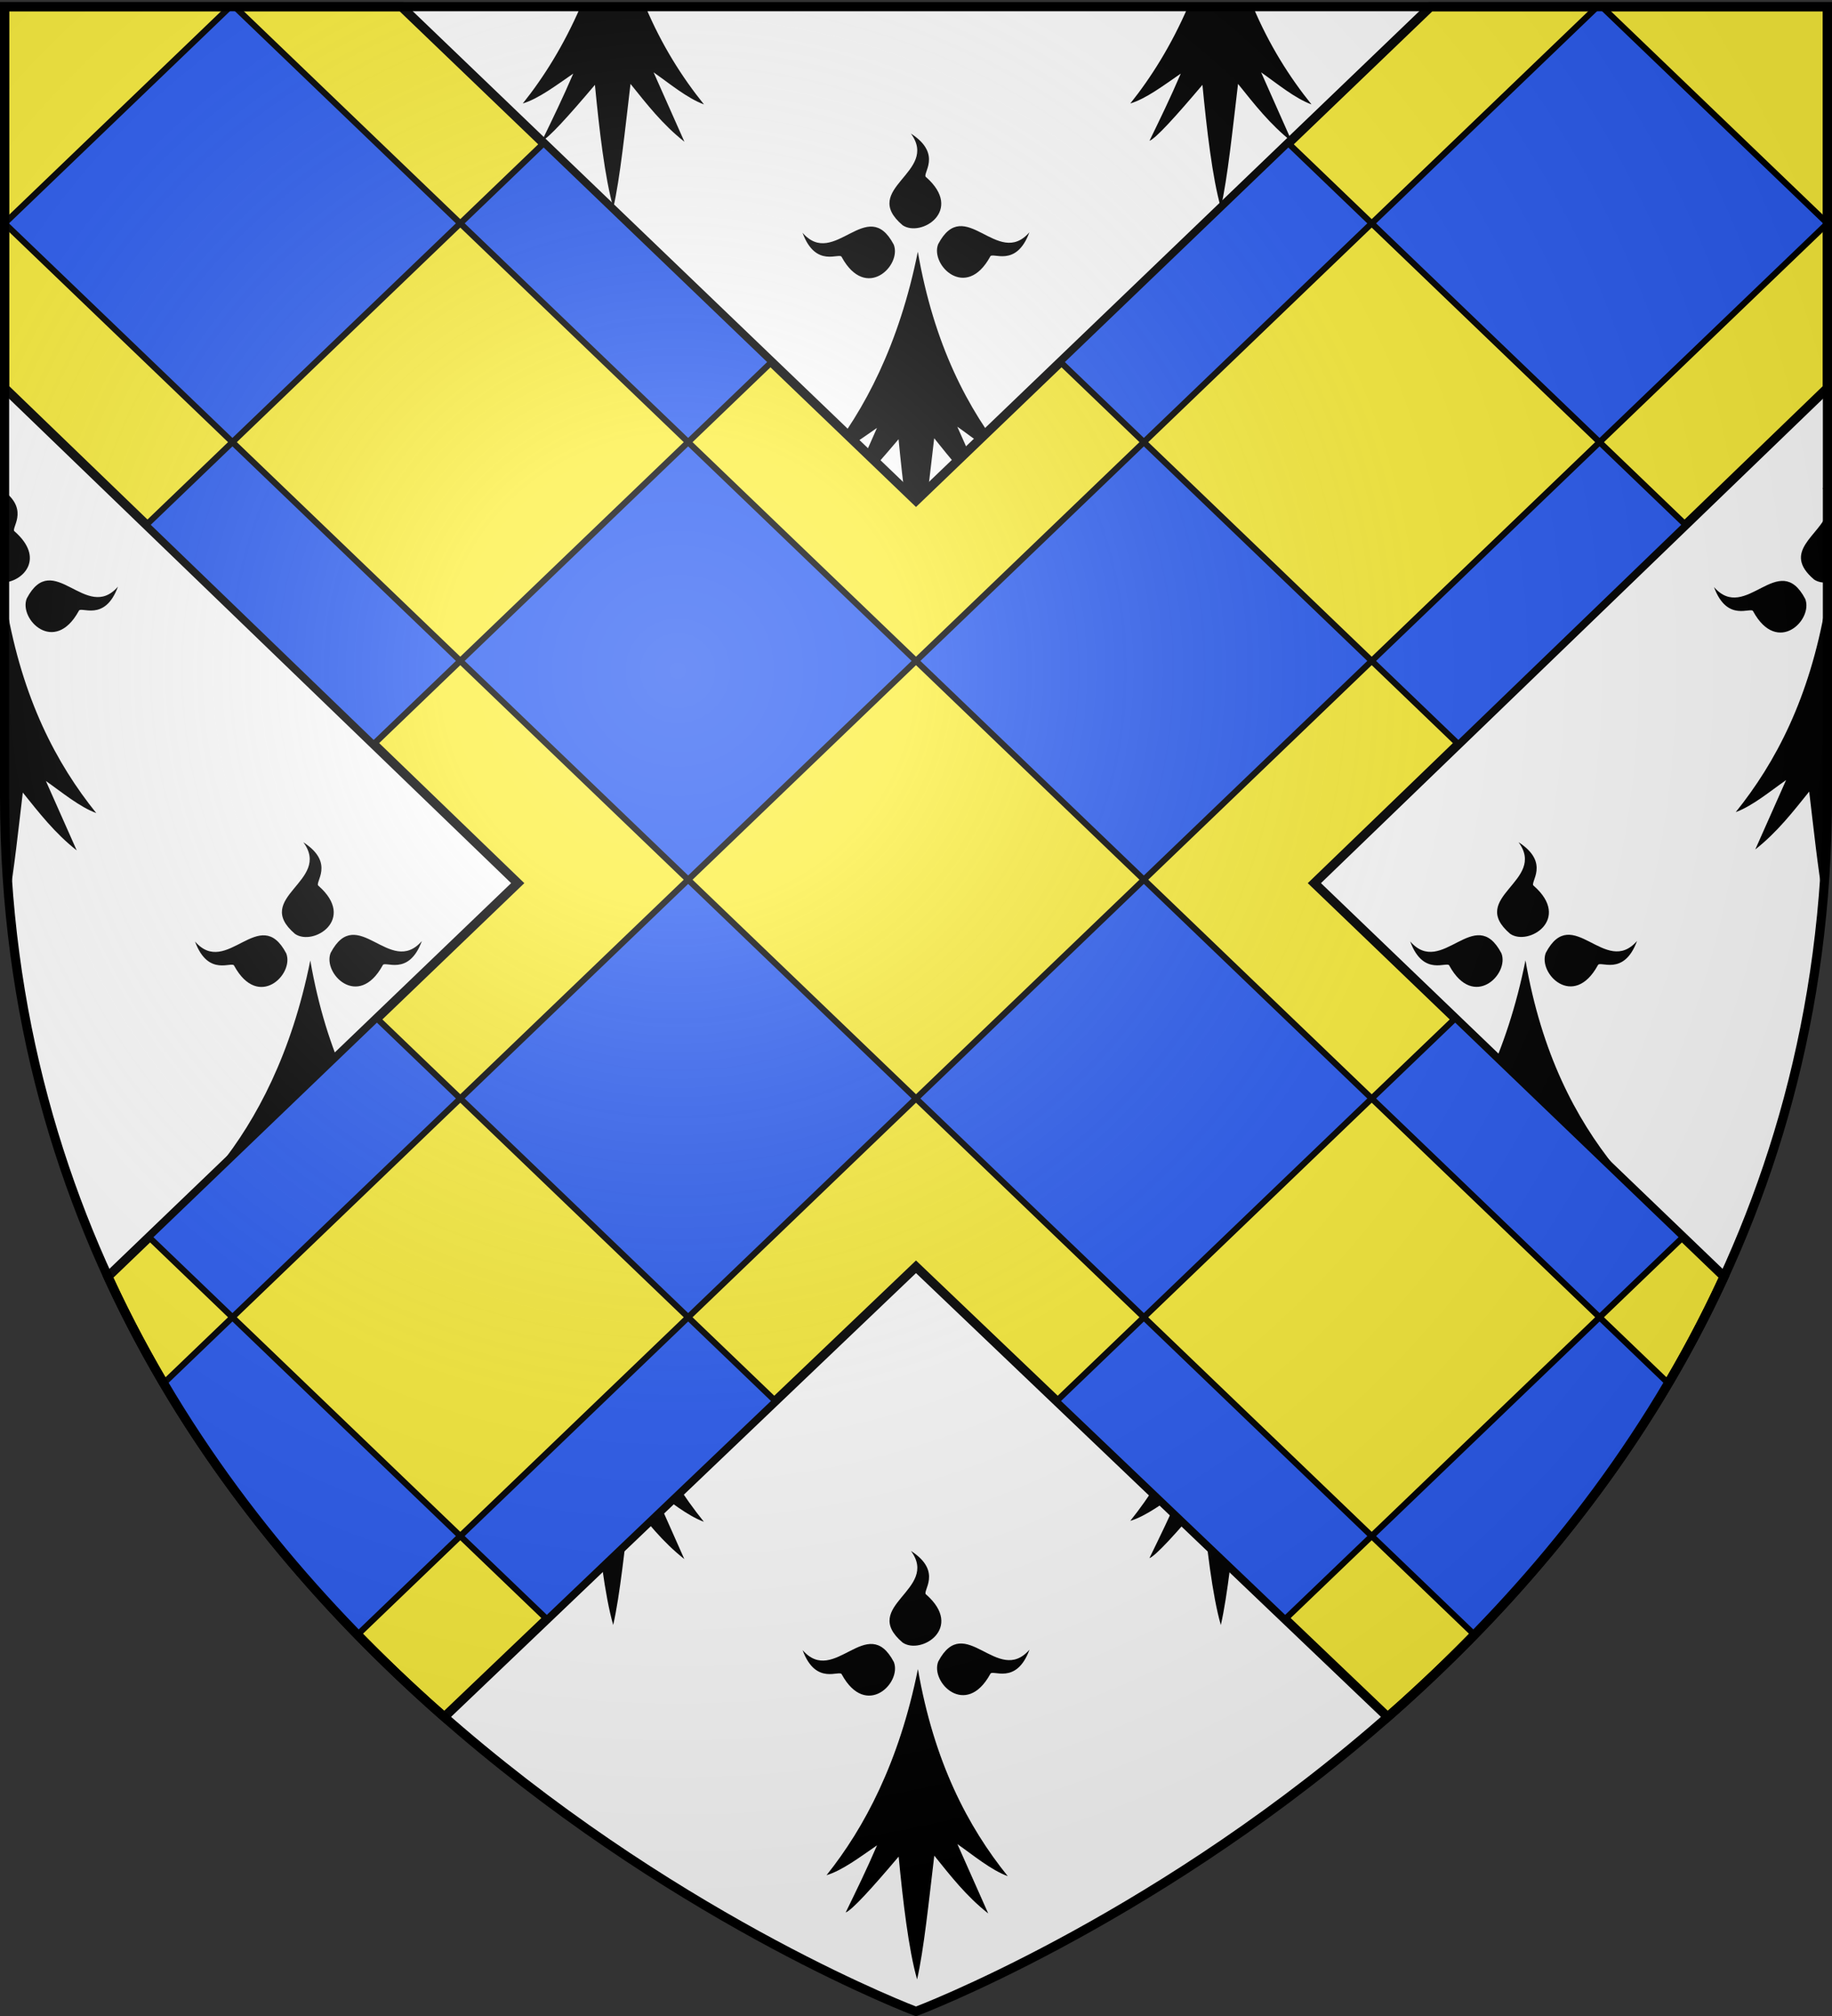 <svg xmlns="http://www.w3.org/2000/svg" xmlns:xlink="http://www.w3.org/1999/xlink" width="600" height="660" version="1.0"><rect width="100%" height="100%" fill="#333333" stroke="none"/><desc>Flag of Canton of Valais (Wallis)</desc><defs><radialGradient xlink:href="#a" id="n" cx="221.445" cy="226.331" r="300" fx="221.445" fy="226.331" gradientTransform="matrix(1.353 0 0 1.349 -77.63 -85.747)" gradientUnits="userSpaceOnUse"/><linearGradient id="a"><stop offset="0" style="stop-color:white;stop-opacity:.314"/><stop offset=".19" style="stop-color:white;stop-opacity:.251"/><stop offset=".6" style="stop-color:#6b6b6b;stop-opacity:.125"/><stop offset="1" style="stop-color:black;stop-opacity:.125"/></linearGradient></defs><g style="display:inline"><path d="M300 658.5s298.5-112.32 298.5-397.772V2.176H1.5v258.552C1.5 546.179 300 658.5 300 658.5" style="fill:#fff;fill-opacity:1;fill-rule:evenodd;stroke:none;stroke-width:1px;stroke-linecap:butt;stroke-linejoin:miter;stroke-opacity:1"/><g transform="translate(-700)"><g id="b" style="fill:#000"><path d="M690.742 472.983c-6.121 30.431-17.53 51.978-29.925 67.467 5.152-1.546 10.944-5.942 16.544-9.787-3.424 7.98-6.85 14.95-10.274 21.992 2.045-.759 8.534-7.866 17.347-18.293 1.381 14.335 3.25 30.479 6.04 40.199 2.222-9.705 3.866-25.767 5.63-40.515 5.312 6.595 10.473 13.267 17.661 18.924l-10.092-22.708c5.211 3.645 10.97 8.47 16.496 10.504-13.103-16.263-24.137-37.348-29.427-67.783M665.825 474.752c-.562-1.77-8.48 3.896-12.845-7.98 10.413 11.972 21.173-12.606 29.877 3.88 2.686 6.802-9.081 18.603-17.032 4.1" style="fill:#000;fill-opacity:1;fill-rule:evenodd;stroke:none" transform="translate(210.358 -274.574)"/><path d="M714.435 474.6c.562-1.77 8.48 3.896 12.845-7.98-10.413 11.972-21.172-12.606-29.876 3.88-2.687 6.802 9.08 18.604 17.03 4.1M693.456 448.57c-1.604-.935 5.652-7.427-4.986-14.277 9.412 12.774-16.92 17.913-2.73 30.003 6.051 4.106 20.136-4.804 7.716-15.726" style="fill:#000;fill-opacity:1;fill-rule:evenodd;stroke:none;display:inline" transform="translate(210.358 -274.574)"/></g><use xlink:href="#b" id="c" width="600" height="660" x="0" y="0" transform="translate(-99.502 -115.995)"/><use xlink:href="#c" id="d" width="600" height="660" x="0" y="0" transform="translate(199)"/><use xlink:href="#d" id="e" width="600" height="660" x="0" y="0" transform="translate(199.025 .009)"/><use xlink:href="#e" id="f" width="600" height="660" x="0" y="0" transform="translate(-99.52 116.014)"/><use xlink:href="#f" id="g" width="600" height="660" x="0" y="0" transform="translate(99.509 115.972)"/><use xlink:href="#g" id="h" width="600" height="660" x="0" y="0" transform="translate(-199.012 .001)"/><use xlink:href="#h" id="i" width="600" height="660" x="0" y="0" transform="translate(99.503 116.027)"/><use xlink:href="#i" id="j" width="600" height="660" x="0" y="0" transform="translate(-199.006 -.023)"/><use xlink:href="#j" id="k" width="600" height="660" x="0" y="0" transform="translate(-99.47 -115.977)"/><use xlink:href="#k" width="600" height="660" transform="translate(198.998 232)"/><path id="l" d="M1089.094 2.188c-5.518 12.718-12.064 23.136-18.906 31.687 5.152-1.546 10.93-5.936 16.53-9.781-3.424 7.98-6.824 14.958-10.25 22 2.046-.759 8.532-7.885 17.345-18.313 1.381 14.335 3.24 30.499 6.03 40.219 2.223-9.704 3.862-25.783 5.626-40.531 5.313 6.595 10.467 13.28 17.656 18.937l-10.094-22.718c5.212 3.645 10.974 8.466 16.5 10.5-7.215-8.955-13.81-19.366-19.156-32z" style="fill:#000;fill-opacity:1;fill-rule:evenodd;stroke:none"/><use xlink:href="#l" width="600" height="660" transform="translate(-198.969)"/><path id="m" d="M701.5 2.188v64.5c2.222-9.705 3.862-25.784 5.625-40.532 5.313 6.595 10.467 13.28 17.656 18.938l-10.093-22.719c5.21 3.645 10.973 8.466 16.5 10.5-6.959-8.636-13.321-18.654-18.563-30.687z" style="fill:#000;fill-opacity:1;fill-rule:evenodd;stroke:none"/><use xlink:href="#m" width="600" height="660" transform="matrix(-1 0 0 1 2000 1)"/><path d="M1297.906 198.094c.19.946.393 1.852.594 2.781v59.531c0 11.49-.51 22.693-1.438 33.625-1.688-9.653-3.073-22.685-4.531-34.875-5.313 6.595-10.467 13.28-17.656 18.938l10.094-22.719c-5.212 3.645-10.974 8.466-16.5 10.5 13.103-16.263 24.147-37.347 29.437-67.781" style="fill:#000;fill-opacity:1;fill-rule:evenodd;stroke:none"/><path d="M725.793 200.026c.563-1.77 8.48 3.896 12.846-7.98-10.413 11.972-21.173-12.606-29.877 3.88-2.686 6.802 9.081 18.604 17.031 4.1M701.5 160.906v1.969c.572 1.745.493 3.34 0 4.844v22.969c6.287-.58 13.21-7.984 3.313-16.688-1.512-.881 4.843-6.695-3.313-13.094" style="fill:#000;fill-opacity:1;fill-rule:evenodd;stroke:none;display:inline"/><path d="M702.094 198.406c-.19.946-.394 1.853-.594 2.781v59.532c0 11.49.51 22.692 1.438 33.625 1.688-9.654 3.073-22.686 4.53-34.875 5.314 6.595 10.468 13.28 17.657 18.937l-10.094-22.719c5.212 3.646 10.974 8.467 16.5 10.5-13.103-16.262-24.147-37.346-29.437-67.78M1274.2 200.179c-.563-1.77-8.48 3.895-12.846-7.981 10.413 11.972 21.173-12.606 29.877 3.88 2.686 6.802-9.081 18.604-17.031 4.1" style="fill:#000;fill-opacity:1;fill-rule:evenodd;stroke:none"/><path d="M1296.844 159.719c.79 1.072 1.325 2.089 1.656 3.062v-1.875c-.5-.393-1.04-.79-1.656-1.187m1.656 8.062c-2.538 7.569-15.166 12.744-4.375 21.938 1.23.834 2.772 1.116 4.375.969z" style="fill:#000;fill-opacity:1;fill-rule:evenodd;stroke:none;display:inline"/></g><path d="M1.5 2.188V127.03l168.063 162.094-134.22 128.813c17.735 38.652 41.059 72.155 66.5 100.843a462 462 0 0 0 3.47 3.875 481 481 0 0 0 21.53 22.219A503 503 0 0 0 133 550.75c.51.479 1.02.962 1.531 1.438.103.095.21.185.313.28q1.919 1.783 3.844 3.532c.5.456.998.923 1.5 1.375 1.774 1.6 3.566 3.16 5.343 4.719L300 414.719l154.469 147.375c1.777-1.56 3.569-3.119 5.344-4.719.5-.452 1-.92 1.5-1.375a504 504 0 0 0 11.843-11.125 481 481 0 0 0 21.531-22.219 454 454 0 0 0 3.47-3.875c25.441-28.688 48.765-62.19 66.5-100.843L430.468 289.125 598.5 127.031V2.188H468.531L300 163.906 131.469 2.188z" style="fill:#fcef3c;fill-opacity:1;fill-rule:evenodd;stroke:#000;stroke-width:3;stroke-linecap:butt;stroke-linejoin:miter;stroke-opacity:1"/><path d="M75.406 2.188 1.5 73.125l74.625 71.625 74.625-71.625L76.844 2.188zm75.344 70.937 74.625 71.625 27.313-26.219-74.625-71.625zm74.625 71.625-74.625 71.625L225.375 288 300 216.375zM300 216.375 374.625 288l74.625-71.625-74.625-71.625zm74.625-71.625 74.625-71.625-27.312-26.219-74.625 71.625zm74.625-71.625 74.625 71.625L598.5 73.125 524.594 2.188h-1.438zm74.625 71.625-74.625 71.625 28.375 27.25 74.438-71.812zM374.625 288 300 359.625l74.625 71.625 74.625-71.625zm74.625 71.625 74.625 71.625 27.313-26.219-74.594-71.625zm74.625 71.625-74.625 71.625 33.656 32.313a477 477 0 0 0 11.781-12.532c.356-.391.708-.792 1.063-1.187 18.347-20.36 35.665-43.167 50.656-68.594zm-74.625 71.625-74.625-71.625-28.562 27.406 74.843 71.407zM300 359.625 225.375 288l-74.625 71.625 74.625 71.625zm-74.625 71.625-74.625 71.625 28.344 27.188 74.844-71.407zm-74.625 71.625L76.125 431.25l-22.531 21.625c14.99 25.427 32.309 48.234 50.656 68.594.354.394.706.794 1.063 1.187a477 477 0 0 0 11.78 12.532zM76.125 431.25l74.625-71.625-27.312-26.219-74.625 71.625zm74.625-214.875L76.125 144.75l-28.187 27.063 74.437 71.812z" style="fill:#2b5df2;fill-opacity:1;fill-rule:nonzero;stroke:#000;stroke-width:2;stroke-opacity:1;display:inline"/></g><path d="M300 658.5s298.5-112.32 298.5-397.772V2.176H1.5v258.552C1.5 546.18 300 658.5 300 658.5" style="opacity:1;fill:url(#n);fill-opacity:1;fill-rule:evenodd;stroke:none;stroke-width:1px;stroke-linecap:butt;stroke-linejoin:miter;stroke-opacity:1"/><path d="M300 658.5S1.5 546.18 1.5 260.728V2.176h597v258.552C598.5 546.18 300 658.5 300 658.5z" style="opacity:1;fill:none;fill-opacity:1;fill-rule:evenodd;stroke:#000;stroke-width:3;stroke-linecap:butt;stroke-linejoin:miter;stroke-miterlimit:4;stroke-dasharray:none;stroke-opacity:1"/></svg>